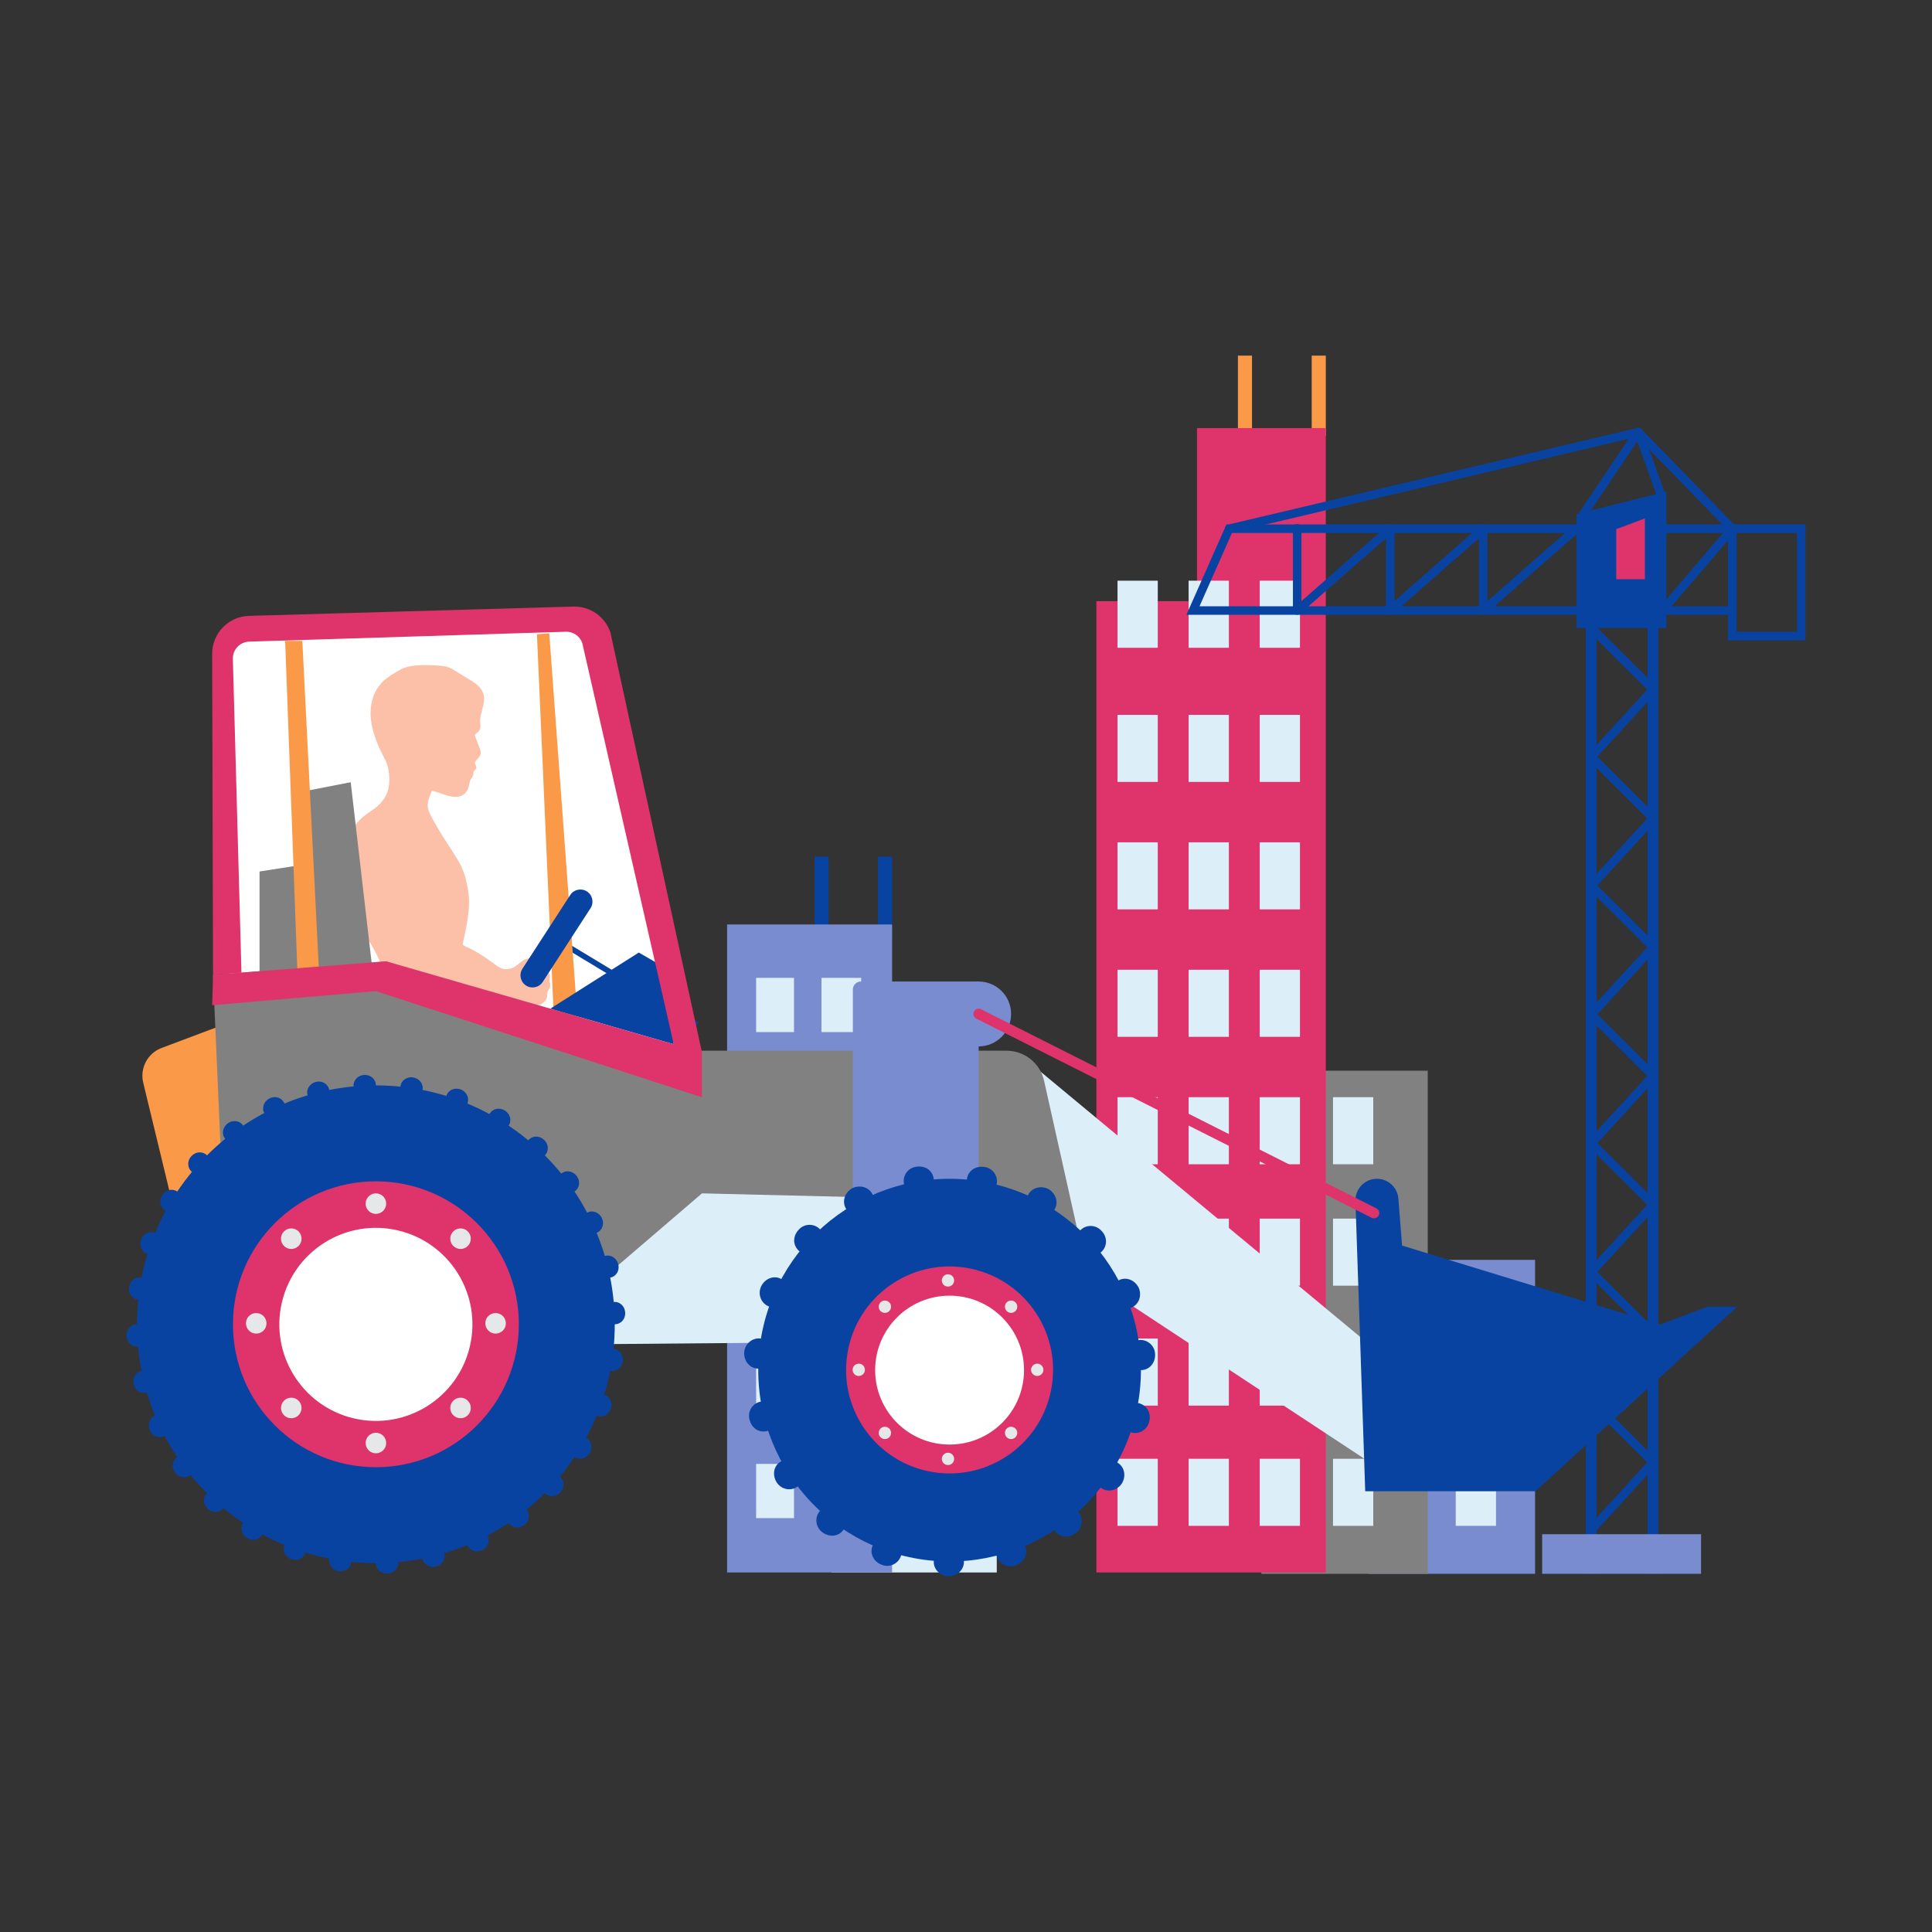 <?xml version="1.0" encoding="utf-8"?>
<svg xmlns="http://www.w3.org/2000/svg" enable-background="new 0 0 850 850" id="Layer_1" version="1.1" viewBox="0 0 850 850" x="0" y="0">
  <rect x="0" y="0" width="850" height="850" fill="#333333" stroke="none"/>
  <g>
    <g>
      <g>
        <g>
          <rect fill="#fa9948" height="35.42" width="6.2" x="577.1" y="156.46"/>
        </g>
        <g>
          <rect fill="#fa9948" height="35.42" width="6.2" x="544.63" y="156.46"/>
        </g>
        <g>
          <rect fill="#798ccf" height="138.12" width="73.19" x="602.18" y="554.29"/>
        </g>
        <g>
          <rect fill="#818181" height="221.35" width="73.19" x="554.96" y="471.07"/>
        </g>
        <g>
          <polygon fill="#df336b" points="526.63 264.48 526.63 188.34 583.29 188.34 583.29 691.82 482.36 691.82 482.36 264.48"/>
        </g>
        <g>
          <rect fill="#dceef8" height="29.51" width="17.71" x="554.22" y="314.5"/>
        </g>
        <g>
          <rect fill="#dceef8" height="29.51" width="17.71" x="554.22" y="255.48"/>
        </g>
        <g>
          <rect fill="#dceef8" height="29.51" width="17.71" x="554.22" y="370.58"/>
        </g>
        <g>
          <rect fill="#dceef8" height="29.51" width="17.71" x="554.22" y="426.65"/>
        </g>
        <g>
          <rect fill="#dceef8" height="29.51" width="17.71" x="554.22" y="482.72"/>
        </g>
        <g>
          <rect fill="#dceef8" height="29.51" width="17.71" x="586.47" y="482.72"/>
        </g>
        <g>
          <rect fill="#dceef8" height="29.51" width="17.71" x="586.47" y="536.14"/>
        </g>
        <g>
          <rect fill="#dceef8" height="29.51" width="17.71" x="640.47" y="588.9"/>
        </g>
        <g>
          <rect fill="#dceef8" height="29.51" width="17.71" x="640.47" y="641.8"/>
        </g>
        <g>
          <rect fill="#dceef8" height="29.51" width="17.71" x="586.47" y="588.9"/>
        </g>
        <g>
          <rect fill="#dceef8" height="29.51" width="17.71" x="554.22" y="536.14"/>
        </g>
        <g>
          <rect fill="#dceef8" height="29.51" width="17.71" x="554.22" y="588.9"/>
        </g>
        <g>
          <rect fill="#dceef8" height="29.51" width="17.71" x="522.94" y="314.5"/>
        </g>
        <g>
          <rect fill="#dceef8" height="29.51" width="17.71" x="522.94" y="255.48"/>
        </g>
        <g>
          <rect fill="#dceef8" height="29.51" width="17.71" x="522.94" y="370.58"/>
        </g>
        <g>
          <rect fill="#dceef8" height="29.51" width="17.71" x="522.94" y="426.65"/>
        </g>
        <g>
          <rect fill="#dceef8" height="29.51" width="17.71" x="522.94" y="482.72"/>
        </g>
        <g>
          <rect fill="#dceef8" height="29.51" width="17.71" x="522.94" y="536.14"/>
        </g>
        <g>
          <rect fill="#dceef8" height="29.51" width="17.71" x="522.94" y="588.9"/>
        </g>
        <g>
          <rect fill="#dceef8" height="29.51" width="17.71" x="491.66" y="314.5"/>
        </g>
        <g>
          <rect fill="#dceef8" height="29.51" width="17.71" x="491.66" y="255.48"/>
        </g>
        <g>
          <rect fill="#dceef8" height="29.51" width="17.71" x="491.66" y="370.58"/>
        </g>
        <g>
          <rect fill="#dceef8" height="29.51" width="17.71" x="491.66" y="426.65"/>
        </g>
        <g>
          <rect fill="#dceef8" height="29.51" width="17.71" x="491.66" y="482.72"/>
        </g>
        <g>
          <rect fill="#dceef8" height="29.51" width="17.71" x="491.66" y="536.14"/>
        </g>
        <g>
          <rect fill="#dceef8" height="29.51" width="17.71" x="491.66" y="588.9"/>
        </g>
        <g>
          <rect fill="#dceef8" height="29.51" width="17.71" x="586.47" y="641.8"/>
        </g>
        <g>
          <rect fill="#dceef8" height="29.51" width="17.71" x="554.22" y="641.8"/>
        </g>
        <g>
          <rect fill="#dceef8" height="29.51" width="17.71" x="522.94" y="641.8"/>
        </g>
        <g>
          <rect fill="#dceef8" height="29.51" width="17.71" x="491.66" y="641.8"/>
        </g>
      </g>
      <g>
        <g>
          <g>
            <rect fill="#0843a2" height="433.25" width="4.72" x="724.86" y="259.17"/>
          </g>
        </g>
        <g>
          <g>
            <polygon fill="#0843a2" points="702.14 333.62 729.91 303.27 700.9 274.37 698.25 277.02 724.72 303.39 699.37 331.09"/>
          </g>
        </g>
        <g>
          <g>
            <polygon fill="#0843a2" points="702.14 390.29 729.91 359.94 700.9 331.03 698.25 333.68 724.72 360.06 699.37 387.76"/>
          </g>
        </g>
        <g>
          <g>
            <polygon fill="#0843a2" points="702.14 446.95 729.91 416.6 700.9 387.69 698.25 390.35 724.72 416.72 699.37 444.42"/>
          </g>
        </g>
        <g>
          <g>
            <polygon fill="#0843a2" points="702.14 503.62 729.91 473.27 700.9 444.36 698.25 447.01 724.72 473.39 699.37 501.09"/>
          </g>
        </g>
        <g>
          <g>
            <polygon fill="#0843a2" points="702.14 560.28 729.91 529.93 700.9 501.02 698.25 503.68 724.72 530.05 699.37 557.75"/>
          </g>
        </g>
        <g>
          <g>
            <polygon fill="#0843a2" points="702.14 616.94 729.91 586.6 700.9 557.69 698.25 560.34 724.72 586.72 699.37 614.41"/>
          </g>
        </g>
        <g>
          <g>
            <polygon fill="#0843a2" points="702.14 673.61 729.91 643.26 700.9 614.35 698.25 617.01 724.72 643.38 699.37 671.08"/>
          </g>
        </g>
        <g>
          <g>
            <rect fill="#0843a2" height="433.25" width="4.72" x="697.7" y="259.17"/>
          </g>
        </g>
        <g>
          <g>
            <path d="M540.79,234.48c0.14,0,0.29-0.02,0.43-0.05l180.03-42.5c1.01-0.24,1.63-1.25,1.39-2.25&#xD;&#xA;						c-0.24-1.01-1.25-1.63-2.25-1.39l-180.03,42.5c-1.01,0.24-1.63,1.25-1.39,2.25C539.18,233.9,539.94,234.48,540.79,234.48z" fill="#0843a2"/>
          </g>
        </g>
        <g>
          <g>
            <path d="M652.55,270.48c0.45,0,0.89-0.16,1.24-0.47c15.67-13.81,39.47-34.71,40.77-35.68&#xD;&#xA;						c0.86-0.57,1.07-1.72,0.5-2.58c-0.57-0.86-1.76-1.08-2.62-0.5c-1.08,0.72-26.35,22.95-38.01,33.22v-32.06&#xD;&#xA;						c0-1.03-0.84-1.87-1.87-1.87s-1.87,0.84-1.87,1.87v36.2c0,0.74,0.43,1.4,1.1,1.71C652.03,270.43,652.29,270.48,652.55,270.48z" fill="#0843a2"/>
          </g>
        </g>
        <g>
          <g>
            <path d="M611.63,270.48c0.45,0,0.89-0.16,1.24-0.47c15.67-13.81,39.47-34.71,40.77-35.68&#xD;&#xA;						c0.86-0.57,1.07-1.72,0.5-2.58c-0.57-0.86-1.76-1.08-2.62-0.5c-1.08,0.72-26.35,22.95-38.01,33.22v-32.06&#xD;&#xA;						c0-1.03-0.84-1.87-1.87-1.87c-1.03,0-1.87,0.84-1.87,1.87v36.2c0,0.74,0.43,1.4,1.1,1.71&#xD;&#xA;						C611.1,270.43,611.36,270.48,611.63,270.48z" fill="#0843a2"/>
          </g>
        </g>
        <g>
          <g>
            <path d="M570.7,270.48c0.45,0,0.89-0.16,1.24-0.47c15.67-13.81,39.47-34.71,40.77-35.68&#xD;&#xA;						c0.86-0.57,1.07-1.72,0.5-2.58c-0.57-0.86-1.76-1.08-2.62-0.5c-1.08,0.72-26.35,22.95-38.01,33.22v-32.06&#xD;&#xA;						c0-1.03-0.84-1.87-1.87-1.87c-1.03,0-1.87,0.84-1.87,1.87v36.2c0,0.74,0.43,1.4,1.1,1.71&#xD;&#xA;						C570.18,270.43,570.44,270.48,570.7,270.48z" fill="#0843a2"/>
          </g>
        </g>
        <g>
          <g>
            <path d="M539.58,230.73H698.4l6.84,39.75H521.98L539.58,230.73z M695.24,234.48H542.01l-14.28,32.26h173.06&#xD;&#xA;						L695.24,234.48z" fill="#0843a2"/>
          </g>
        </g>
        <g>
          <g>
            <path d="M732.04,269.7c0.53,0,1.05-0.22,1.42-0.66l30.1-35.22c0.67-0.79,0.58-1.97-0.21-2.64&#xD;&#xA;						c-0.79-0.67-1.97-0.58-2.64,0.21l-30.1,35.22c-0.67,0.79-0.58,1.97,0.21,2.64C731.17,269.55,731.61,269.7,732.04,269.7z" fill="#0843a2"/>
          </g>
        </g>
        <g>
          <g>
            <path d="M721.96,230.73h42.05v39.75h-59.64L721.96,230.73z M760.27,234.48H724.4l-14.28,32.26h50.14V234.48z" fill="#0843a2"/>
          </g>
        </g>
        <g>
          <g>
            <path d="M762.14,234.48c0.47,0,0.94-0.18,1.31-0.53c0.74-0.72,0.76-1.91,0.04-2.65l-41.32-42.5&#xD;&#xA;						c-0.72-0.74-1.91-0.76-2.65-0.04c-0.74,0.72-0.76,1.91-0.04,2.65l41.32,42.5C761.16,234.29,761.65,234.48,762.14,234.48z" fill="#0843a2"/>
          </g>
        </g>
        <g>
          <g>
            <path d="M695.44,229.76c0.6,0,1.19-0.29,1.56-0.83l23.32-34.71l8.78,24.27c0.35,0.97,1.43,1.48,2.4,1.12&#xD;&#xA;						c0.97-0.35,1.48-1.43,1.12-2.4l-10.03-27.74c-0.24-0.66-0.83-1.14-1.53-1.22c-0.7-0.09-1.39,0.23-1.78,0.81l-25.38,37.78&#xD;&#xA;						c-0.58,0.86-0.35,2.02,0.51,2.6C694.72,229.65,695.08,229.76,695.44,229.76z" fill="#0843a2"/>
          </g>
        </g>
        <g>
          <g>
            <polygon fill="#0843a2" points="693.57 276.28 733.12 276.28 733.12 216.27 693.57 226.11"/>
          </g>
        </g>
        <g>
          <g>
            <polygon fill="#df336b" points="723.68 228.08 711.08 232.8 711.08 254.84 723.68 254.84"/>
          </g>
        </g>
        <g>
          <g>
            <path d="M760.27,230.73h34.05v50.97h-34.05V230.73z M790.57,234.48h-26.55v43.47h26.55V234.48z" fill="#0843a2"/>
          </g>
        </g>
      </g>
      <g>
        <g>
          <rect fill="#dceef8" height="215.44" width="72.6" x="365.93" y="476.38"/>
        </g>
        <g>
          <rect fill="#0843a2" height="34.53" width="6.2" x="386.3" y="376.92"/>
        </g>
        <g>
          <rect fill="#0843a2" height="34.53" width="6.2" x="358.36" y="376.92"/>
        </g>
        <g>
          <rect fill="#798ccf" height="285.09" width="72.6" x="319.89" y="406.73"/>
        </g>
        <g>
          <rect fill="#dceef8" height="23.86" width="17.46" x="361.41" y="430.22"/>
        </g>
        <g>
          <rect fill="#dceef8" height="23.86" width="16.67" x="332.66" y="430.22"/>
        </g>
        <g>
          <rect fill="#dceef8" height="23.86" width="17.46" x="361.41" y="472.99"/>
        </g>
        <g>
          <rect fill="#dceef8" height="23.86" width="16.67" x="332.66" y="472.99"/>
        </g>
        <g>
          <rect fill="#dceef8" height="23.86" width="17.46" x="361.41" y="515.75"/>
        </g>
        <g>
          <rect fill="#dceef8" height="23.86" width="16.67" x="332.66" y="515.75"/>
        </g>
        <g>
          <rect fill="#dceef8" height="23.86" width="17.46" x="361.41" y="558.52"/>
        </g>
        <g>
          <rect fill="#dceef8" height="23.86" width="16.67" x="332.66" y="558.52"/>
        </g>
        <g>
          <rect fill="#dceef8" height="23.86" width="17.46" x="361.41" y="601.29"/>
        </g>
        <g>
          <rect fill="#dceef8" height="23.86" width="16.67" x="332.66" y="601.29"/>
        </g>
        <g>
          <rect fill="#dceef8" height="23.86" width="17.46" x="361.41" y="644.06"/>
        </g>
        <g>
          <rect fill="#dceef8" height="23.86" width="16.67" x="332.66" y="644.06"/>
        </g>
      </g>
      <g>
        <rect fill="#798ccf" height="17.42" width="69.92" x="678.48" y="674.99"/>
      </g>
    </g>
    <g>
      <path d="M97.31,285.95c-3.96,1.71,4.14,154.02,4.14,154.02l195.78,26.97l-4.92-65.72L255.8,276.05l-147.6,2.56&#xD;&#xA;			L97.31,285.95z" fill="#fff"/>
    </g>
    <g>
      <g>
        <g>
          <g>
            <g>
              <path d="M154.4,381.54c0,0.02,0.01,0.05,0.01,0.07c0.94,4.77,0,9.59,0.18,14.39c0.17,4.57,1.81,8.72,4.3,12.58&#xD;&#xA;							c3.79,5.86,7.45,11.36,9.58,18.03c0.39,1.23,0.74,2.49,0.8,3.77c0.04,1.03-0.1,2.06-0.31,3.07c-0.15,0.73-0.39,1.4-0.6,2.08&#xD;&#xA;							c10.13,1.74,20.22,3.88,30.09,6.64c0.29-1.75,0.63-3.45,0.98-5.08c0.4-1.87,0.81-3.74,1.15-5.61&#xD;&#xA;							c1.01-5.54,1.95-11.11,3.1-16.62c1.02-4.9,2.18-9.78,2.55-14.78c0.26-3.38,0.14-6.78-0.6-10.11&#xD;&#xA;							c-0.01-0.05-0.02-0.09-0.04-0.13c-0.37-1.87-0.79-3.74-1.39-5.55c-0.77-2.3-1.89-4.46-3.15-6.55&#xD;&#xA;							c-2.6-4.31-5.53-8.42-8.07-12.77c-1.32-2.25-2.67-4.51-3.8-6.86c-0.32-0.68-0.63-1.36-0.81-2.09&#xD;&#xA;							c-0.65-2.67,0.46-5.67,1.69-8.03c0.16-0.3,5.89,1.77,6.41,1.93c1.65,0.5,3.4,0.85,5.11,0.59c2.66-0.42,4.16-2.3,4.7-4.73&#xD;&#xA;							c0.2-0.89,0.33-1.82,0.73-2.66c0.45-0.93,1.22-1.55,1.26-2.64c0.02-0.47-0.07-0.89,0.24-1.28c0.26-0.34,0.65-0.55,0.86-0.93&#xD;&#xA;							c0.18-0.33,0.25-0.7,0.16-1.06c-0.12-0.48-0.58-0.87-0.59-1.37c-0.01-0.99,1.07-1.77,1.65-2.47c0.6-0.73,1.02-1.56,0.91-2.51&#xD;&#xA;							c-0.13-1.13-0.71-2.25-1.11-3.31c-0.43-1.16-0.89-2.32-1.3-3.5c-0.16-0.45-0.22-0.74,0.12-1.12c0.28-0.31,0.65-0.55,0.96-0.82&#xD;&#xA;							c0.7-0.6,1.15-1.29,1.21-2.2c0.07-1.02-0.2-2.04-0.16-3.06c0.12-2.79,1.44-5.54,1.72-8.35c0.39-3.95-1.69-6.57-4.99-8.65&#xD;&#xA;							c-2.65-1.67-5.36-3.28-8.03-4.92c-1.23-0.75-2.44-1.44-3.89-1.72c-2.86-0.55-6.18-0.51-9.11-0.56&#xD;&#xA;							c-2.39-0.04-4.79,0.1-7.13,0.6c-2.28,0.48-4.13,1.62-6.11,2.78c-2.44,1.44-4.78,3.03-6.53,5.24&#xD;&#xA;							c-3.39,4.26-4.57,9.77-3.99,15.03c0.49,4.48,1.97,8.82,3.78,12.95c1.1,2.51,2.75,4.93,3.51,7.54&#xD;&#xA;							c0.93,3.21,1.15,7.21,0.37,10.46c-0.93,3.86-3.72,6.94-7.04,9.17c-2.84,1.91-5.43,3.74-7.42,6.55&#xD;&#xA;							c-2.49,3.52-3.3,7.57-3.01,11.78C153.52,377.05,153.94,379.3,154.4,381.54z" fill="#fcc0a9"/>
            </g>
          </g>
          <g>
            <g>
              <path d="M241.91,429.8c0.04-1.09-0.53-2-1.67-2.28c-1.26-0.31-2.76-0.03-4.04,0.03&#xD;&#xA;							c-1.17,0.06-2.35,0.11-3.52,0.17c0.39-0.54,0.88-0.99,1.48-1.35c0.87-0.51,1.88-0.69,2.84-0.99c0.84-0.26,1.69-0.63,2.28-1.3&#xD;&#xA;							c1.34-1.52,0.3-2.81-1.52-2.81c-2.25,0-4.57,0.01-6.65,0.84c-2.01,0.8-3.27,2.46-5.07,3.45c-1.72,0.94-4.01,1.14-5.8,0.3&#xD;&#xA;							c-1.12-0.52-2.09-1.3-3.08-2.02c-1.02-0.74-2.04-1.48-3.08-2.19c-2.75-1.9-5.6-3.59-8.63-4.98c-0.13,0.02-0.26-0.01-0.41-0.1&#xD;&#xA;							c-0.66-0.4-1.28-0.87-1.93-1.29c-0.39-0.25-0.85-0.56-1.33-0.72c-0.24,0.05-0.48,0.13-0.71,0.23&#xD;&#xA;							c-0.52-0.48-1.14-0.86-1.83-1.1c-0.65-0.23-1.3,0.4-0.89,1c0.07,0.11,0.14,0.21,0.21,0.32c-0.19,0.16-0.28,0.41-0.2,0.72&#xD;&#xA;							c0.1,0.34,0.22,0.68,0.34,1.01c-1.26,1.41-2.28,3.11-2.9,4.79c-0.87,2.34-1.13,5.17,0.01,7.48c0.64,1.29,1.74,1.92,3.09,2.43&#xD;&#xA;							c1.18,0.44,2.39,0.78,3.63,1.03v0.01c0.05,0.01,0.09,0.01,0.14,0.02c0.18,0.03,0.36,0.07,0.55,0.1&#xD;&#xA;							c1.47,0.31,2.98,0.92,4.39,1.32c3.9,1.11,7.88,2.25,11.24,4.44c3.05,1.99,5.31,4.11,9.16,4.32c2.53,0.13,5.25,0.28,7.76-0.15&#xD;&#xA;							c2.03-0.35,4.11-1.4,4.77-3.41c0.35-1.05,0.06-2.17,0.59-3.18c0.43-0.83,1.01-1.6,1.01-2.57c0-0.66-0.35-1.26-0.38-1.92&#xD;&#xA;							C241.73,430.91,241.89,430.36,241.91,429.8z" fill="#fcc0a9"/>
            </g>
          </g>
        </g>
        <g>
          <polygon fill="#dceef8" points="447.56 462.99 629.21 613.72 608.37 647.13 424.81 526.21"/>
        </g>
        <g>
          <rect fill="#0843a2" height="69.89" transform="rotate(-58.882 276.726 432.677)" width="2.46" x="275.49" y="397.72"/>
        </g>
        <g>
          <polygon fill="#fa9948" points="241.64 278.61 254.47 452.85 243.88 452.85 236.23 279.06"/>
        </g>
        <g>
          <path d="M102.49,449.25l-31.38,11.8c-6.18,2.32-9.65,8.89-8.1,15.3l18.38,75.96l58.87-37.14L102.49,449.25z" fill="#fa9948"/>
        </g>
        <g>
          <path d="M231.41,433.58L231.41,433.58c-2.47-1.6-3.17-4.9-1.57-7.37l21.03-32.44c1.6-2.47,4.9-3.17,7.37-1.57l0,0&#xD;&#xA;					c2.47,1.6,3.17,4.9,1.57,7.37l-21.03,32.44C237.17,434.47,233.88,435.18,231.41,433.58z" fill="#0843a2"/>
        </g>
        <g>
          <polygon fill="#818181" points="114.19 427.46 114.19 383.42 132.86 380.5 132.86 348.32 154.3 344.14 163.56 424.05"/>
        </g>
        <g>
          <path d="M481.23,573.45l-21.88-97.96c-1.73-7.73-8.58-13.22-16.5-13.22H286.68l-32.21,127.88h213.38&#xD;&#xA;					C476.63,590.15,483.15,582.02,481.23,573.45z" fill="#818181"/>
        </g>
        <g>
          <polygon fill="#0843a2" points="294.23 426.72 281.04 419.08 242.13 443.76 296.42 459.42"/>
        </g>
        <g>
          <polygon fill="#818181" points="308.84 525.03 308.84 482.76 169.9 422.94 93.72 428.88 99.16 552.93 254.47 574.34"/>
        </g>
        <g>
          <path d="M93.72,428.88l-0.38-141.22c-0.02-9.01,7.12-16.41,16.13-16.7l142.73-4.09c7.38-0.24,14.03,4.4,16.36,11.4&#xD;&#xA;					l40.27,184.72h-11.6l-41.02-179.97c-1.03-3.13-4.01-5.2-7.3-5.08l-139.32,4.35c-4.07,0.14-7.25,3.54-7.14,7.61l3.78,138.04&#xD;&#xA;					L93.72,428.88z" fill="#df336b"/>
        </g>
        <g>
          <path d="M430.57,533.7h-55.35v-98.33c0-1.95,1.58-3.54,3.54-3.54h51.81V533.7z" fill="#798ccf"/>
        </g>
        <g>
          <polygon fill="#dceef8" points="308.84 525.03 399.55 527.23 406.36 590.15 248.35 591.51 264.48 563.07"/>
        </g>
        <g>
          <g>
            <circle cx="165.38" cy="582.62" fill="#0843a2" r="105.09"/>
          </g>
          <g>
            <g>
              <g>
                <path d="M268.44,603.12c-2.62-0.54-4.44-3.04-4.06-5.57c0.39-2.53,2.87-4.39,5.54-4.14&#xD;&#xA;								c2.67,0.25,4.49,2.74,4.06,5.57C273.55,601.81,271.06,603.67,268.44,603.12z" fill="#0843a2"/>
              </g>
            </g>
            <g>
              <g>
                <path d="M262.47,622.84c-2.47-1.05-3.76-3.85-2.88-6.26c0.87-2.41,3.71-3.73,6.23-2.98&#xD;&#xA;								c2.62,0.78,3.87,3.58,2.9,6.27C267.74,622.56,264.93,623.88,262.47,622.84z" fill="#0843a2"/>
              </g>
            </g>
            <g>
              <g>
                <path d="M252.75,641c-2.21-1.51-2.93-4.51-1.6-6.71c1.33-2.19,4.35-2.94,6.69-1.7&#xD;&#xA;								c2.39,1.27,3.09,4.26,1.61,6.71C257.97,641.75,254.97,642.51,252.75,641z" fill="#0843a2"/>
              </g>
            </g>
            <g>
              <g>
                <path d="M239.69,656.93c-1.88-1.91-2.01-5-0.28-6.9c1.73-1.9,4.81-2.06,6.89-0.37c2.08,1.69,2.21,4.79,0.28,6.9&#xD;&#xA;								C244.66,658.68,241.57,658.84,239.69,656.93z" fill="#0843a2"/>
              </g>
            </g>
            <g>
              <g>
                <path d="M223.76,669.99c-1.43-2.18-0.99-5.28,1.07-6.81c2.05-1.54,5.11-1.1,6.82,0.96&#xD;&#xA;								c1.71,2.06,1.24,5.13-1.05,6.84C228.3,672.69,225.27,672.29,223.76,669.99z" fill="#0843a2"/>
              </g>
            </g>
            <g>
              <g>
                <path d="M205.6,679.7c-0.98-2.42,0.08-5.33,2.39-6.45c2.31-1.11,5.22-0.1,6.49,2.26&#xD;&#xA;								c1.27,2.36,0.22,5.28-2.36,6.52C209.54,683.28,206.63,682.25,205.6,679.7z" fill="#0843a2"/>
              </g>
            </g>
            <g>
              <g>
                <path d="M185.88,685.68c-0.48-2.56,1.13-5.22,3.61-5.87c2.48-0.64,5.13,0.93,5.92,3.49&#xD;&#xA;								c0.79,2.56-0.82,5.22-3.59,5.93C189.05,689.95,186.4,688.38,185.88,685.68z" fill="#0843a2"/>
              </g>
            </g>
            <g>
              <g>
                <path d="M165.38,687.71c0.02-2.68,2.12-4.96,4.68-5.1c2.56-0.13,4.86,1.93,5.13,4.6&#xD;&#xA;								c0.27,2.67-1.83,4.95-4.68,5.09C167.66,692.45,165.36,690.39,165.38,687.71z" fill="#0843a2"/>
              </g>
            </g>
            <g>
              <g>
                <path d="M144.88,685.68c0.54-2.62,3.04-4.44,5.57-4.06c2.53,0.39,4.39,2.87,4.14,5.54&#xD;&#xA;								c-0.25,2.67-2.74,4.49-5.57,4.06C146.19,690.79,144.34,688.3,144.88,685.68z" fill="#0843a2"/>
              </g>
            </g>
            <g>
              <g>
                <path d="M125.17,679.7c1.05-2.47,3.85-3.76,6.26-2.88c2.41,0.87,3.73,3.71,2.97,6.23&#xD;&#xA;								c-0.78,2.62-3.57,3.87-6.27,2.9C125.45,684.97,124.12,682.17,125.17,679.7z" fill="#0843a2"/>
              </g>
            </g>
            <g>
              <g>
                <path d="M107,669.99c1.51-2.21,4.51-2.93,6.71-1.6c2.19,1.33,2.94,4.35,1.7,6.69&#xD;&#xA;								c-1.27,2.39-4.26,3.09-6.71,1.61C106.25,675.21,105.49,672.21,107,669.99z" fill="#0843a2"/>
              </g>
            </g>
            <g>
              <g>
                <path d="M91.07,656.93c1.91-1.88,5-2.01,6.9-0.28c1.9,1.73,2.06,4.81,0.37,6.89c-1.69,2.08-4.79,2.21-6.9,0.28&#xD;&#xA;								C89.32,661.9,89.16,658.81,91.07,656.93z" fill="#0843a2"/>
              </g>
            </g>
            <g>
              <g>
                <path d="M78.01,641c2.18-1.43,5.28-0.99,6.81,1.07c1.54,2.05,1.1,5.11-0.96,6.82&#xD;&#xA;								c-2.06,1.71-5.13,1.24-6.84-1.05C75.31,645.54,75.71,642.51,78.01,641z" fill="#0843a2"/>
              </g>
            </g>
            <g>
              <g>
                <path d="M68.3,622.84c2.42-0.98,5.33,0.08,6.46,2.39c1.11,2.31,0.1,5.22-2.26,6.49&#xD;&#xA;								c-2.36,1.27-5.28,0.22-6.52-2.36C64.72,626.78,65.75,623.87,68.3,622.84z" fill="#0843a2"/>
              </g>
            </g>
            <g>
              <g>
                <path d="M62.33,603.12c2.56-0.48,5.22,1.13,5.87,3.61c0.64,2.48-0.93,5.13-3.49,5.92&#xD;&#xA;								c-2.56,0.79-5.22-0.82-5.93-3.59C58.05,606.29,59.62,603.64,62.33,603.12z" fill="#0843a2"/>
              </g>
            </g>
            <g>
              <g>
                <path d="M60.29,582.62c2.68,0.02,4.96,2.12,5.1,4.68c0.13,2.56-1.93,4.86-4.6,5.13&#xD;&#xA;								c-2.67,0.27-4.95-1.83-5.1-4.68C55.55,584.9,57.61,582.6,60.29,582.62z" fill="#0843a2"/>
              </g>
            </g>
            <g>
              <g>
                <path d="M62.33,562.12c2.62,0.54,4.44,3.04,4.06,5.57c-0.39,2.53-2.87,4.39-5.54,4.14&#xD;&#xA;								c-2.67-0.25-4.49-2.74-4.06-5.57C57.22,563.43,59.7,561.58,62.33,562.12z" fill="#0843a2"/>
              </g>
            </g>
            <g>
              <g>
                <path d="M68.3,542.41c2.47,1.05,3.76,3.85,2.88,6.26c-0.87,2.41-3.71,3.73-6.23,2.97&#xD;&#xA;								c-2.62-0.78-3.87-3.57-2.9-6.27C63.03,542.69,65.83,541.36,68.3,542.41z" fill="#0843a2"/>
              </g>
            </g>
            <g>
              <g>
                <path d="M78.01,524.24c2.21,1.51,2.94,4.51,1.6,6.71c-1.33,2.19-4.35,2.94-6.69,1.7&#xD;&#xA;								c-2.39-1.27-3.09-4.26-1.61-6.71C72.79,523.49,75.8,522.73,78.01,524.24z" fill="#0843a2"/>
              </g>
            </g>
            <g>
              <g>
                <path d="M91.07,508.31c1.88,1.91,2.01,5,0.28,6.9c-1.73,1.9-4.81,2.06-6.89,0.37c-2.08-1.69-2.21-4.79-0.28-6.9&#xD;&#xA;								C86.11,506.56,89.19,506.4,91.07,508.31z" fill="#0843a2"/>
              </g>
            </g>
            <g>
              <g>
                <path d="M107,495.25c1.43,2.18,0.99,5.28-1.07,6.81c-2.05,1.54-5.11,1.1-6.82-0.96&#xD;&#xA;								c-1.71-2.06-1.24-5.13,1.05-6.84C102.46,492.55,105.49,492.95,107,495.25z" fill="#0843a2"/>
              </g>
            </g>
            <g>
              <g>
                <path d="M125.17,485.54c0.98,2.42-0.08,5.33-2.39,6.46c-2.31,1.11-5.22,0.1-6.49-2.26&#xD;&#xA;								c-1.27-2.36-0.22-5.28,2.36-6.52C121.22,481.96,124.14,482.99,125.17,485.54z" fill="#0843a2"/>
              </g>
            </g>
            <g>
              <g>
                <path d="M144.88,479.56c0.48,2.56-1.13,5.22-3.61,5.87c-2.48,0.64-5.13-0.93-5.92-3.49&#xD;&#xA;								c-0.79-2.56,0.82-5.22,3.59-5.93C141.72,475.29,144.37,476.86,144.88,479.56z" fill="#0843a2"/>
              </g>
            </g>
            <g>
              <g>
                <path d="M165.38,477.53c-0.02,2.68-2.12,4.96-4.68,5.1c-2.56,0.13-4.86-1.93-5.13-4.6&#xD;&#xA;								c-0.27-2.67,1.83-4.95,4.68-5.1C163.11,472.79,165.41,474.85,165.38,477.53z" fill="#0843a2"/>
              </g>
            </g>
            <g>
              <g>
                <path d="M185.88,479.56c-0.54,2.62-3.04,4.44-5.57,4.06c-2.53-0.39-4.39-2.87-4.14-5.54&#xD;&#xA;								c0.25-2.67,2.74-4.49,5.57-4.06C184.58,474.46,186.43,476.94,185.88,479.56z" fill="#0843a2"/>
              </g>
            </g>
            <g>
              <g>
                <path d="M205.6,485.54c-1.05,2.47-3.85,3.76-6.26,2.88c-2.41-0.87-3.73-3.71-2.98-6.23&#xD;&#xA;								c0.78-2.62,3.57-3.87,6.27-2.9C205.32,480.27,206.64,483.07,205.6,485.54z" fill="#0843a2"/>
              </g>
            </g>
            <g>
              <g>
                <path d="M223.76,495.25c-1.51,2.21-4.51,2.94-6.71,1.6c-2.19-1.33-2.94-4.35-1.7-6.69&#xD;&#xA;								c1.27-2.39,4.26-3.09,6.71-1.61C224.52,490.03,225.27,493.04,223.76,495.25z" fill="#0843a2"/>
              </g>
            </g>
            <g>
              <g>
                <path d="M239.69,508.31c-1.91,1.88-5,2.01-6.9,0.28c-1.9-1.73-2.06-4.81-0.37-6.89&#xD;&#xA;								c1.69-2.08,4.79-2.21,6.9-0.28C241.44,503.35,241.6,506.43,239.69,508.31z" fill="#0843a2"/>
              </g>
            </g>
            <g>
              <g>
                <path d="M252.75,524.24c-2.18,1.43-5.28,0.99-6.81-1.07c-1.54-2.05-1.1-5.11,0.96-6.82&#xD;&#xA;								c2.06-1.71,5.13-1.24,6.84,1.05C255.45,519.7,255.05,522.73,252.75,524.24z" fill="#0843a2"/>
              </g>
            </g>
            <g>
              <g>
                <path d="M262.47,542.41c-2.42,0.98-5.33-0.08-6.45-2.39c-1.11-2.31-0.1-5.22,2.26-6.49&#xD;&#xA;								c2.36-1.27,5.28-0.22,6.52,2.36C266.04,538.46,265.01,541.38,262.47,542.41z" fill="#0843a2"/>
              </g>
            </g>
            <g>
              <g>
                <path d="M268.44,562.12c-2.56,0.48-5.22-1.13-5.87-3.61c-0.64-2.48,0.93-5.13,3.49-5.92&#xD;&#xA;								c2.56-0.79,5.22,0.82,5.93,3.59C272.72,558.95,271.14,561.61,268.44,562.12z" fill="#0843a2"/>
              </g>
            </g>
            <g>
              <g>
                <path d="M270.47,582.62c-2.68-0.02-4.96-2.12-5.1-4.68c-0.13-2.56,1.93-4.86,4.6-5.13s4.95,1.83,5.09,4.68&#xD;&#xA;								C275.21,580.35,273.15,582.64,270.47,582.62z" fill="#0843a2"/>
              </g>
            </g>
          </g>
        </g>
        <g>
          <g>
            <circle cx="417.79" cy="602.79" fill="#0843a2" r="84.17" transform="rotate(-80.828 417.798 602.802)"/>
          </g>
          <g>
            <g>
              <g>
                <path d="M497.34,630.1c-3.4-1.22-5.22-4.74-4.51-7.99c0.94-3.19,4.22-5.4,7.79-4.83&#xD;&#xA;								c3.62,0.58,6.09,4.25,4.98,8.11C504.72,629.3,500.79,631.34,497.34,630.1z" fill="#0843a2"/>
              </g>
            </g>
            <g>
              <g>
                <path d="M484.15,654.44c-2.87-2.3-3.47-6.24-1.61-8.99c1.72-2.84,5.73-3.74,8.94-2.03&#xD;&#xA;								c3.21,1.72,4.15,5.88,2.06,9.3C491.31,656.03,486.96,656.7,484.15,654.44z" fill="#0843a2"/>
              </g>
            </g>
            <g>
              <g>
                <path d="M463.8,673.22c-1.9-3-1.3-7.07,1.34-9.09c2.75-1.87,6.55-1.78,9.1,0.96c2.42,2.59,2.25,7.18-1.03,9.47&#xD;&#xA;								C470.03,677,465.8,676.37,463.8,673.22z" fill="#0843a2"/>
              </g>
            </g>
            <g>
              <g>
                <path d="M438.43,684.31c-0.87-3.63,1.14-6.89,4.24-8.09c3.1-1.17,6.87,0.69,8.32,3.92&#xD;&#xA;								c1.52,3.41-0.34,7.18-4.09,8.57C443.16,690.12,439.24,687.76,438.43,684.31z" fill="#0843a2"/>
              </g>
            </g>
            <g>
              <g>
                <path d="M410.84,686.61c0.35-3.62,3.32-6.44,6.64-6.26c3.32-0.12,6.27,2.65,6.59,6.29&#xD;&#xA;								c0.32,3.61-2.65,6.78-6.64,6.89C413.44,693.35,410.49,690.24,410.84,686.61z" fill="#0843a2"/>
              </g>
            </g>
            <g>
              <g>
                <path d="M383.99,679.85c1.48-3.23,5.22-4.96,8.34-3.85c3.07,1.29,5.07,4.51,4.17,8.14&#xD;&#xA;								c-0.84,3.44-4.78,5.82-8.5,4.32C384.23,687.12,382.44,683.24,383.99,679.85z" fill="#0843a2"/>
              </g>
            </g>
            <g>
              <g>
                <path d="M360.84,664.65c2.56-2.71,6.41-2.83,9.1-0.88c2.67,1.97,3.18,6.13,1.26,9.11&#xD;&#xA;								c-2.03,3.14-6.2,3.64-9.41,1.26C358.58,671.77,358.39,667.22,360.84,664.65z" fill="#0843a2"/>
              </g>
            </g>
            <g>
              <g>
                <path d="M343.75,642.86c3.21-1.68,7.25-0.77,8.97,2.08c1.76,2.82,1.23,6.69-1.69,8.98&#xD;&#xA;								c-2.8,2.22-7.25,1.58-9.37-1.8C339.57,648.7,340.51,644.55,343.75,642.86z" fill="#0843a2"/>
              </g>
            </g>
            <g>
              <g>
                <path d="M334.85,616.63c3.64-0.55,6.78,1.71,7.74,4.89c0.42,1.63,0.08,3.3-0.78,4.75&#xD;&#xA;								c-0.78,1.42-2.07,2.62-3.8,3.2c-1.72,0.58-3.57,0.4-5.11-0.45c-1.46-0.87-2.62-2.41-3.11-4.32&#xD;&#xA;								C328.67,620.85,331.28,617.17,334.85,616.63z" fill="#0843a2"/>
              </g>
            </g>
            <g>
              <g>
                <path d="M334.85,588.95c3.64,0.65,5.96,3.82,5.7,7.13c-0.16,3.32-3.26,6.03-6.9,6.05&#xD;&#xA;								c-3.64,0.02-6.45-3.19-6.24-7.18C327.73,590.97,331.33,588.31,334.85,588.95z" fill="#0843a2"/>
              </g>
            </g>
            <g>
              <g>
                <path d="M343.75,562.72c3.18,1.78,4.6,5.66,3.15,8.64c-1.39,3.01-4.93,4.67-8.44,3.49&#xD;&#xA;								c-3.39-1.13-5.28-5.21-3.62-8.84C336.58,562.41,340.57,560.94,343.75,562.72z" fill="#0843a2"/>
              </g>
            </g>
            <g>
              <g>
                <path d="M360.84,540.93c2.47,2.76,2.28,6.6,0.14,9.15c-1.13,1.25-2.71,1.88-4.4,1.96&#xD;&#xA;								c-1.63,0.11-3.33-0.3-4.77-1.44c-1.42-1.12-2.29-2.77-2.41-4.52c-0.07-1.7,0.58-3.51,1.91-4.97&#xD;&#xA;								C353.92,538.07,358.46,538.26,360.84,540.93z" fill="#0843a2"/>
              </g>
            </g>
            <g>
              <g>
                <path d="M383.99,525.73c1.42,3.35,0.15,7.26-2.85,8.68c-2.87,1.67-6.78,0.65-8.8-2.4&#xD;&#xA;								c-2.01-3.02-0.9-7.22,2.56-9.22C378.5,521.05,382.57,522.38,383.99,525.73z" fill="#0843a2"/>
              </g>
            </g>
            <g>
              <g>
                <path d="M410.84,518.97c0.15,1.83-0.45,3.47-1.45,4.76c-1,1.36-2.4,2.33-4.07,2.58&#xD;&#xA;								c-3.31,0.37-6.62-1.64-7.54-5.2c-0.91-3.49,1.46-7.34,5.43-7.82c1.95-0.3,3.82,0.17,5.2,1.17&#xD;&#xA;								C409.8,515.52,410.69,517.17,410.84,518.97z" fill="#0843a2"/>
              </g>
            </g>
            <g>
              <g>
                <path d="M438.43,521.28c-0.96,3.61-4.26,5.48-7.58,5.13c-3.28-0.52-5.72-3.86-5.46-7.4&#xD;&#xA;								c0.28-3.72,3.71-6.23,7.66-5.6C437.04,513.87,439.35,517.85,438.43,521.28z" fill="#0843a2"/>
              </g>
            </g>
            <g>
              <g>
                <path d="M463.8,532.36c-2.04,3.02-6,4.08-8.83,2.34c-2.97-1.47-4.24-5.33-2.79-8.68&#xD;&#xA;								c1.44-3.33,5.55-4.68,9.12-2.89C464.73,525.2,465.84,529.34,463.8,532.36z" fill="#0843a2"/>
              </g>
            </g>
            <g>
              <g>
                <path d="M484.15,551.14c-2.88,2.18-6.83,1.79-9.15-0.6c-2.15-2.54-2.23-6.46,0.22-9.16&#xD;&#xA;								c2.45-2.69,6.91-2.77,9.51,0.27C487.5,544.53,487.08,548.92,484.15,551.14z" fill="#0843a2"/>
              </g>
            </g>
            <g>
              <g>
                <path d="M497.34,575.48c-3.49,1.15-7.13-0.5-8.4-3.56c-1.45-2.99-0.02-6.84,3.17-8.6&#xD;&#xA;								c3.19-1.76,7.2-0.27,8.92,3.34C502.57,570.35,500.77,574.36,497.34,575.48z" fill="#0843a2"/>
              </g>
            </g>
            <g>
              <g>
                <path d="M501.96,602.79c-3.64-0.05-6.75-2.78-6.91-6.1c-0.12-3.32,2.1-6.45,5.77-7.08&#xD;&#xA;								c3.5-0.61,7.19,2.07,7.37,6.06C508.41,599.65,505.6,602.84,501.96,602.79z" fill="#0843a2"/>
              </g>
            </g>
          </g>
        </g>
        <g>
          <circle cx="165.38" cy="582.62" fill="#df336b" r="62.89"/>
        </g>
        <g>
          <circle cx="417.79" cy="602.79" fill="#df336b" r="45.53" transform="rotate(-80.811 417.744 602.763)"/>
        </g>
        <g>
          <circle cx="165.38" cy="582.62" fill="#fff" r="42.47" transform="rotate(-76.761 165.41 582.652)"/>
        </g>
        <g>
          <path d="M450.53,602.79c0,18.09-14.66,32.75-32.75,32.75c-18.09,0-32.75-14.66-32.75-32.75&#xD;&#xA;					s14.66-32.75,32.75-32.75C435.87,570.04,450.53,584.71,450.53,602.79z" fill="#fff"/>
        </g>
        <g>
          <polygon fill="#fa9948" points="130.81 426.72 125.45 281.95 133.01 281.95 140.27 426"/>
        </g>
        <g>
          <path d="M169.9,529.55c0,2.5-2.02,4.52-4.52,4.52c-2.5,0-4.52-2.02-4.52-4.52c0-2.5,2.02-4.52,4.52-4.52&#xD;&#xA;					C167.88,525.03,169.9,527.06,169.9,529.55z" fill="#e6e7e8"/>
        </g>
        <g>
          <path d="M169.9,634.87c0,2.5-2.02,4.52-4.52,4.52c-2.5,0-4.52-2.02-4.52-4.52c0-2.5,2.02-4.52,4.52-4.52&#xD;&#xA;					C167.88,630.35,169.9,632.37,169.9,634.87z" fill="#e6e7e8"/>
        </g>
        <g>
          <path d="M218.04,586.73c-2.5,0-4.52-2.02-4.52-4.52c0-2.5,2.02-4.52,4.52-4.52c2.5,0,4.52,2.02,4.52,4.52&#xD;&#xA;					C222.56,584.71,220.54,586.73,218.04,586.73z" fill="#e6e7e8"/>
        </g>
        <g>
          <circle cx="417.08" cy="563.4" fill="#e6e7e8" r="2.71" transform="rotate(-80.811 417.04 563.376)"/>
        </g>
        <g>
          <circle cx="417.08" cy="641.92" fill="#e6e7e8" r="2.71" transform="rotate(-80.811 417.037 641.89)"/>
        </g>
        <g>
          <path d="M112.73,586.73c-2.5,0-4.52-2.02-4.52-4.52c0-2.5,2.02-4.52,4.52-4.52c2.5,0,4.52,2.02,4.52,4.52&#xD;&#xA;					C117.25,584.71,115.22,586.73,112.73,586.73z" fill="#e6e7e8"/>
        </g>
        <g>
          <path d="M205.81,548.17c-1.77,1.77-4.63,1.77-6.39,0c-1.77-1.77-1.77-4.63,0-6.4c1.77-1.77,4.63-1.77,6.39,0&#xD;&#xA;					C207.58,543.55,207.58,546.41,205.81,548.17z" fill="#e6e7e8"/>
        </g>
        <g>
          <path d="M131.35,622.64c-1.77,1.77-4.63,1.77-6.4,0c-1.77-1.77-1.77-4.63,0-6.39c1.77-1.77,4.63-1.77,6.4,0&#xD;&#xA;					C133.11,618.01,133.11,620.88,131.35,622.64z" fill="#e6e7e8"/>
        </g>
        <g>
          <path d="M199.42,622.64c-1.77-1.77-1.77-4.63,0-6.39c1.77-1.77,4.63-1.77,6.39,0c1.77,1.77,1.77,4.63,0,6.39&#xD;&#xA;					C204.05,624.41,201.19,624.41,199.42,622.64z" fill="#e6e7e8"/>
        </g>
        <g>
          <path d="M124.95,548.17c-1.77-1.77-1.77-4.63,0-6.4c1.77-1.77,4.63-1.77,6.4,0c1.77,1.77,1.77,4.63,0,6.4&#xD;&#xA;					C129.58,549.94,126.72,549.94,124.95,548.17z" fill="#e6e7e8"/>
        </g>
        <g>
          <path d="M453.63,602.66c0-1.5,1.22-2.71,2.71-2.71c1.5,0,2.71,1.22,2.71,2.71c0,1.5-1.22,2.71-2.71,2.71&#xD;&#xA;					C454.84,605.37,453.63,604.16,453.63,602.66z" fill="#e6e7e8"/>
        </g>
        <g>
          <path d="M375.11,602.66c0-1.5,1.22-2.71,2.71-2.71c1.5,0,2.71,1.22,2.71,2.71c0,1.5-1.22,2.71-2.71,2.71&#xD;&#xA;					C376.32,605.37,375.11,604.16,375.11,602.66z" fill="#e6e7e8"/>
        </g>
        <g>
          <path d="M442.92,576.82c-1.06-1.06-1.06-2.78,0-3.84c1.06-1.06,2.78-1.06,3.84,0c1.06,1.06,1.06,2.78,0,3.84&#xD;&#xA;					C445.7,577.88,443.98,577.88,442.92,576.82z" fill="#e6e7e8"/>
        </g>
        <g>
          <path d="M387.4,632.34c-1.06-1.06-1.06-2.78,0-3.84c1.06-1.06,2.78-1.06,3.84,0c1.06,1.06,1.06,2.78,0,3.84&#xD;&#xA;					C390.18,633.4,388.46,633.4,387.4,632.34z" fill="#e6e7e8"/>
        </g>
        <g>
          <circle cx="444.84" cy="630.42" fill="#e6e7e8" r="2.71"/>
        </g>
        <g>
          <path d="M387.4,572.98c1.06-1.06,2.78-1.06,3.84,0c1.06,1.06,1.06,2.78,0,3.84c-1.06,1.06-2.78,1.06-3.84,0&#xD;&#xA;					C386.34,575.76,386.34,574.04,387.4,572.98z" fill="#e6e7e8"/>
        </g>
        <g>
          <path d="M596.34,528.4l4.3,127.68h74.88l88.78-81.18h-13.12l-20.84,7.84L616.86,548l-1.63-20.66&#xD;&#xA;					c-0.39-4.92-4.49-8.72-9.43-8.72l0,0C600.45,518.62,596.16,523.05,596.34,528.4z" fill="#0843a2"/>
        </g>
        <g>
          <path d="M444.84,446.1c0,7.88-6.39,14.27-14.27,14.27c-7.88,0-14.27-6.39-14.27-14.27&#xD;&#xA;					c0-7.88,6.39-14.27,14.27-14.27C438.45,431.83,444.84,438.22,444.84,446.1z" fill="#798ccf"/>
        </g>
        <g>
          <path d="M604.51,536.01c-0.35,0-0.71-0.08-1.04-0.25l-173.93-87.6c-1.14-0.57-1.6-1.97-1.03-3.11&#xD;&#xA;					c0.58-1.15,1.96-1.6,3.11-1.03l173.93,87.6c1.14,0.57,1.6,1.97,1.03,3.11C606.17,535.55,605.35,536.01,604.51,536.01z" fill="#df336b"/>
        </g>
        <g>
          <polygon fill="#df336b" points="93.72 428.88 169.9 422.94 308.84 462.99 308.84 482.76 165.38 436.06 93.35 442.24"/>
        </g>
      </g>
    </g>
  </g>
</svg>